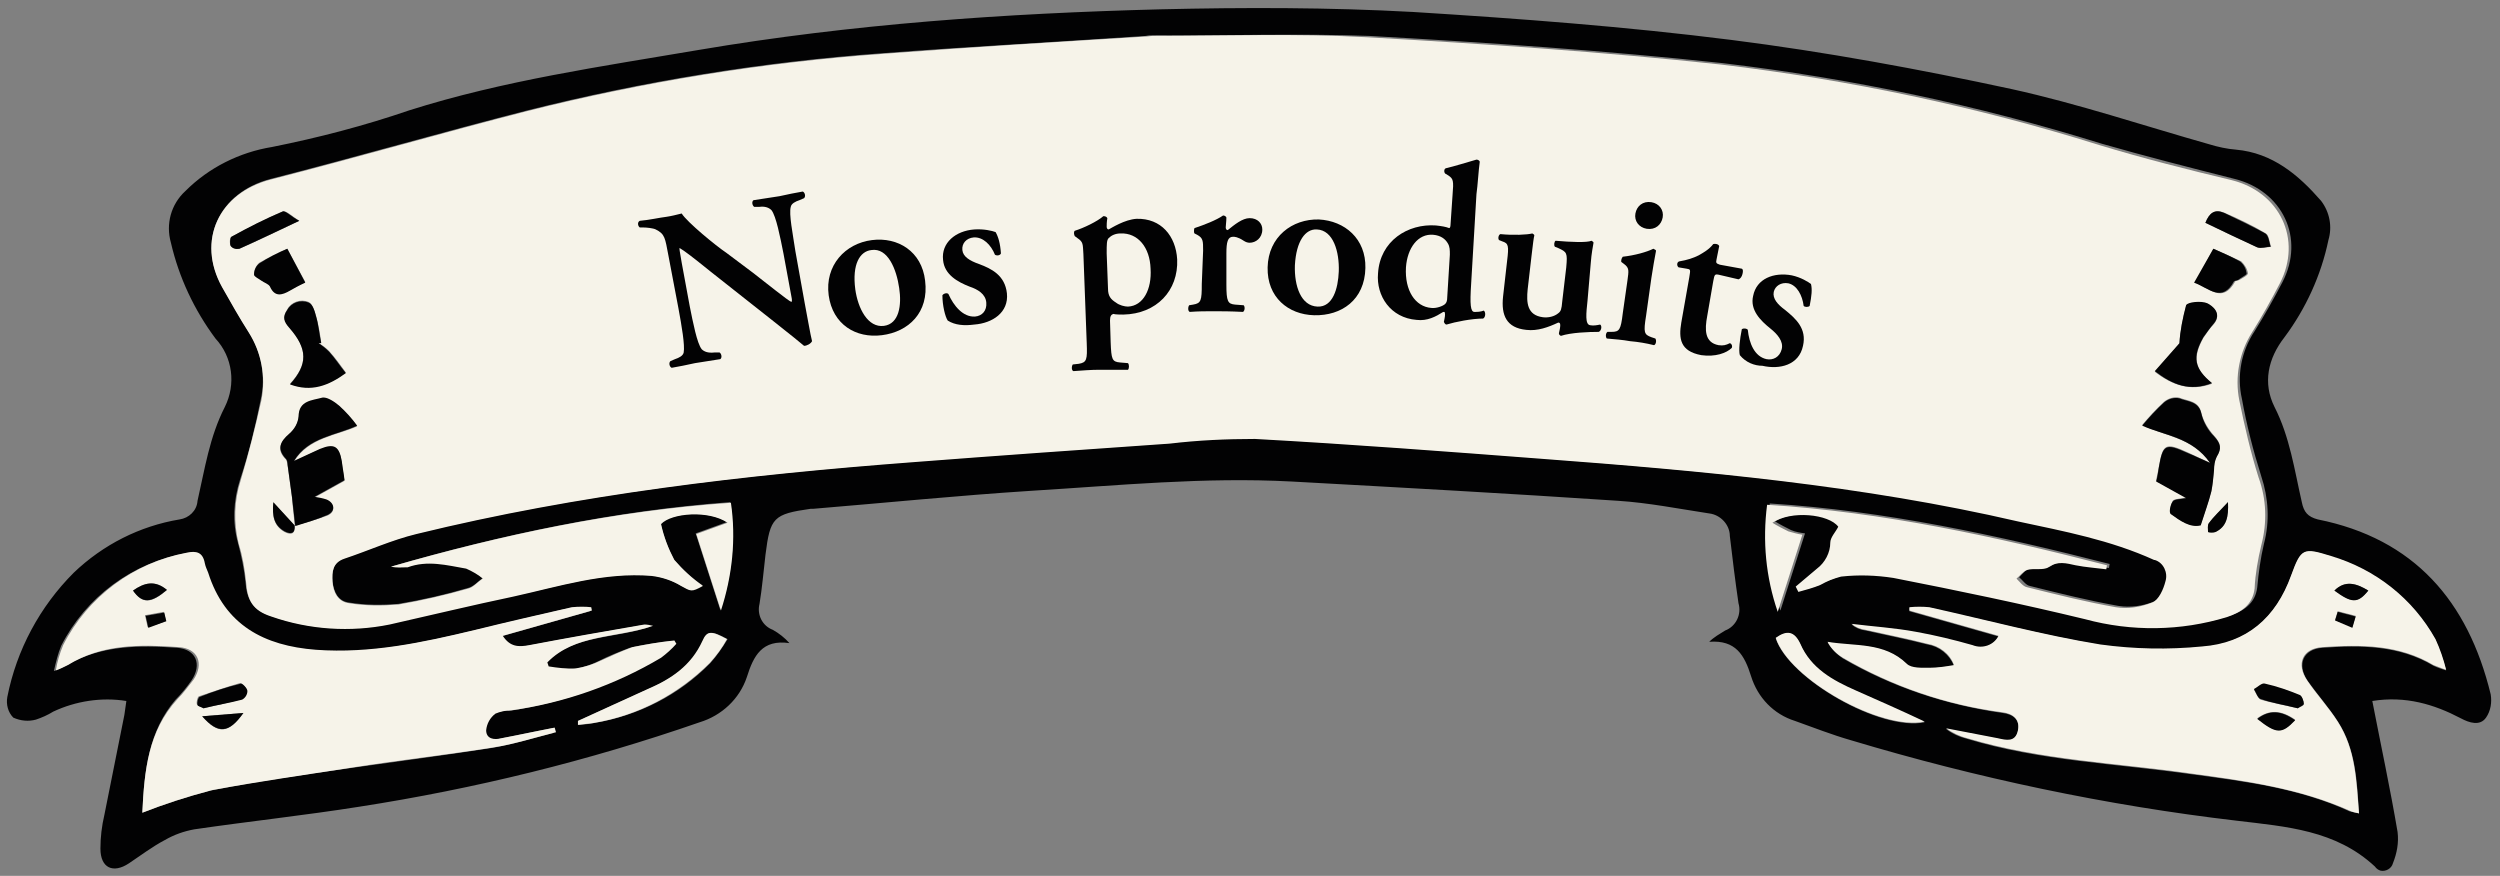 <?xml version="1.0" encoding="UTF-8"?>
<!-- Generator: Adobe Illustrator 27.6.1, SVG Export Plug-In . SVG Version: 6.00 Build 0)  -->
<svg xmlns="http://www.w3.org/2000/svg" xmlns:xlink="http://www.w3.org/1999/xlink" version="1.1" id="Calque_1" x="0px" y="0px" viewBox="0 0 375.9 131.7" style="enable-background:new 0 0 375.9 131.7;" xml:space="preserve">
<rect x="0" y="0" width="375.9" height="131.7" fill="#808080" stroke="none"/>
<style type="text/css">
	.st0{fill:#020203;}
	.st1{fill:#F6F3E9;}
	.st2{fill:none;}
</style>
<g>
	<path id="Tracé_2275_00000156558600695503625570000010507312104200979098_" class="st0" d="M356.7,105.4   c1.3,6.7,2.7,13.2,3.8,19.7c0.2,1.6-0.1,3.2-0.7,4.7c-0.2,0.8-1.1,1.3-1.9,1.1c-0.3-0.1-0.6-0.3-0.8-0.6c-5.9-5.5-13.3-6-20.8-6.9   c-19.6-2.3-39-6.4-58-12.1c-2.8-0.8-5.6-1.9-8.4-2.9c-3.2-1-5.6-3.5-6.6-6.7c-1-3.2-2.3-5.5-6.3-5.2c0.7-0.7,1.6-1.2,2.4-1.7   c1.6-0.6,2.5-2.4,2-4.1c-0.5-3.4-0.9-6.7-1.3-10.1c0-1.7-1.4-3.2-3.1-3.4c-4.6-0.7-9.1-1.6-13.7-1.9c-16.4-1.1-32.7-2-49.1-2.9   c-13.1-0.7-26.1,0.6-39.2,1.4c-10.9,0.7-21.8,1.8-32.7,2.7c-0.1,0-0.3,0-0.4,0c-5.6,0.8-6.1,1.3-6.8,6.9c-0.3,2.5-0.5,5-0.9,7.4   c-0.4,1.6,0.4,3.3,2,3.9c0.9,0.5,1.8,1.2,2.5,2c-4.1-0.6-5.4,1.9-6.4,5.1c-1.1,3.3-3.8,5.8-7.1,6.8c-16.7,5.8-33.8,10-51.2,12.7   c-8.2,1.3-16.6,2.2-24.8,3.4c-1.6,0.3-3,0.8-4.4,1.6c-1.9,1-3.6,2.3-5.4,3.5c-2.4,1.6-4.3,0.7-4.3-2.2c0-1.7,0.2-3.4,0.6-5.1   c1-5,2-10,3-15c0.1-0.7,0.2-1.3,0.3-2.1c-3.7-0.6-7.6,0-11,1.6c-0.8,0.5-1.7,0.9-2.6,1.2c-1.1,0.3-2.3,0.2-3.4-0.3   c-0.8-0.8-1.1-2-0.9-3.1c1.4-7.1,4.9-13.6,10-18.7c4.4-4.2,9.9-7,15.9-8c1.4-0.2,2.6-1.3,2.7-2.8c1.1-4.8,1.8-9.6,4.1-14.1   c1.7-3.4,1.2-7.5-1.4-10.3c-3.2-4.3-5.5-9.2-6.7-14.4c-0.8-2.8,0-5.8,2.2-7.8c3.5-3.5,8.1-5.8,13-6.6c7-1.4,13.9-3.2,20.6-5.5   c14.2-4.5,28.9-6.6,43.6-9.1c23-3.9,46.1-5.5,69.4-6.1c12.6-0.3,25.3-0.3,38,0.4C228.5,2.8,244.5,4,260.3,6   c14.2,1.8,28.3,4.4,42.2,7.4c10,2.2,19.8,5.5,29.7,8.3c1.3,0.4,2.7,0.7,4,0.8c5.5,0.5,9.4,3.8,12.8,7.7c1.3,1.7,1.7,3.9,1.1,5.9   c-1.1,5.3-3.4,10.3-6.6,14.6c-2.5,3.2-3.3,6.9-1.5,10.5c2.3,4.5,3,9.5,4.1,14.3c0.3,1.5,0.9,2.2,2.4,2.6   c14.5,2.9,22.6,12.3,26,26.3c0.2,1.2,0,2.5-0.7,3.5c-0.9,1.3-2.5,0.8-3.8,0.1C366,105.9,361.7,104.6,356.7,105.4 M58.8,85.2   c0.8,0.1,1.6,0.1,2.5,0c3-1.1,5.9-0.4,8.8,0.2c0.9,0.3,1.7,0.9,2.5,1.5c-0.7,0.5-1.4,1.3-2.2,1.5c-3.4,1-6.9,1.8-10.5,2.4   c-2.5,0.2-4.9,0.2-7.4-0.2c-1.7-0.2-2.3-1.6-2.5-3.2c-0.1-1.5,0-2.9,1.8-3.5c3.6-1.2,7.1-2.8,10.8-3.7c24.5-6,49.5-8.8,74.6-10.8   c12.9-1,25.8-1.9,38.7-2.8c4.3-0.5,8.5-0.8,12.8-0.7c14.4,0.8,28.8,1.9,43.3,3c24.1,1.9,48.1,4,71.8,9.2c7,1.5,13.9,2.8,20.5,5.8   c1.4,0.4,2.1,1.8,1.7,3.2c0,0,0,0,0,0.1c-0.3,1.2-1,2.8-2,3.2c-1.7,0.7-3.6,1-5.5,0.7c-4.5-0.8-8.9-1.9-13.3-3   c-0.6-0.1-1.1-0.9-1.6-1.3c0.5-0.5,1-1.2,1.6-1.3c1-0.3,2.4,0.1,3.2-0.4c1.4-1,2.7-0.6,4.1-0.3c1.5,0.3,3.1,0.4,4.6,0.6l0.1-0.6   c-16.8-4.3-33.7-8-51.1-9.1c-0.7,5.4-0.2,11,1.6,16.1l3.7-11.6c-0.7-0.1-1.4-0.2-2.1-0.5c-0.8-0.4-1.6-0.8-2.4-1.3   c2.8-1.8,8.5-1.3,9.9,0.6c-0.5,0.9-1.2,1.6-1.2,2.4c0,1.5-0.7,3-2,3.9c-1.1,0.9-2.2,1.8-3.2,2.7l0.4,0.8c1.1-0.3,2.1-0.6,3.2-1   c1-0.6,2.1-1,3.2-1.3c2.6-0.3,5.3-0.2,7.9,0.2c9.6,1.9,19.2,3.9,28.8,6.2c7,1.9,14.3,1.8,21.3-0.3c2.1-0.7,3.9-1.8,4.2-4.3   c0.2-2.2,0.5-4.4,1-6.5c0.9-3.4,0.7-6.9-0.4-10.2c-1.2-3.8-2.2-7.7-2.9-11.6c-0.8-3.5-0.1-7.2,1.9-10.2c1.5-2.4,2.9-4.9,4.2-7.4   c3.4-6.6,0-13.7-7.2-15.5c-6.7-1.7-13.4-3.4-20-5.3c-18.6-5.8-37.6-9.8-56.9-12.1c-17.7-1.9-35.4-3.1-53.2-4.1   C195,5,184.2,5.4,173.5,5.3c-0.4,0-0.8,0-1.2,0.1C159.1,6.3,145.9,7,132.7,8c-18,1.3-35.9,4.2-53.4,8.6c-12.9,3.3-25.7,7-38.6,10.3   c-7.7,2-11.2,9.2-7.3,16.2c1.3,2.3,2.6,4.6,4,6.8c1.9,3,2.6,6.7,1.8,10.2c-0.8,4-1.8,8.1-3.1,12c-1,3.1-1.2,6.4-0.3,9.6   c0.5,1.9,0.9,3.8,1.1,5.7c0.2,2.8,1.1,4.3,3.8,5.2c5.7,2,11.9,2.4,17.8,1.2c6.2-1.4,12.4-2.9,18.6-4.2c6.9-1.4,13.7-3.7,20.8-3.1   c1.5,0.2,3,0.7,4.4,1.5c1.5,0.8,1.5,1,3.3,0c-1.6-1.1-3-2.4-4.3-3.9c-0.9-1.7-1.5-3.5-2-5.4c1.6-1.6,7.2-2.1,10-0.2l-4.7,1.7   l3.7,11.5c1.8-5.2,2.3-10.7,1.5-16.2C92.3,76.8,75.4,80.4,58.8,85.2 M354.7,122.3c-0.3-4.9-0.5-9.6-3.1-13.7   c-1.4-2.2-3.1-4.1-4.6-6.2c-1.7-2.5-0.7-4.8,2.2-5c5.8-0.4,11.5-0.4,16.7,2.7c0.6,0.3,1.3,0.5,1.9,0.7c-0.4-1.6-1-3.1-1.6-4.6   c-3.4-6-9-10.5-15.7-12.5c-4.2-1.4-4.5-1.2-6,2.9c-2.3,6.4-6.8,10.2-13.4,10.7c-5.1,0.5-10.2,0.4-15.3-0.3   c-8.6-1.5-17.1-3.7-25.7-5.6c-1-0.1-2-0.1-3,0l0,0.5l13.4,3.8c-0.7,1.4-2.4,2-3.9,1.4c-2.8-0.7-5.6-1.5-8.5-2   c-3.2-0.5-6.5-0.8-9.7-1.2c0.6,0.5,1.3,0.8,2.1,0.9c3.1,0.7,6.2,1.3,9.3,2.1c1.8,0.3,3.3,1.5,4,3.2c-1.2,0.2-2.4,0.3-3.6,0.4   c-1.2,0-2.8,0.1-3.5-0.6c-3.4-3.3-7.8-2.6-11.9-3.3c0.6,1,1.4,1.8,2.3,2.4c7.4,4.3,15.5,7,24,8.2c1.6,0.2,2.7,1,2.3,2.8   c-0.4,1.7-1.8,1.4-3,1.1c-2.6-0.5-5.2-1-7.8-1.5c0.9,0.7,2,1.2,3.2,1.5c10.9,3.3,22.3,3.7,33.6,5.3c8.2,1.1,16.3,2.1,23.9,5.6   C353.7,122.1,354.2,122.2,354.7,122.3 M21.4,122.2c3.3-1.3,6.7-2.4,10.1-3.3c7-1.4,14-2.4,21.1-3.4c7-1,14.1-1.9,21.1-3   c3.2-0.5,6.4-1.5,9.5-2.3l-0.2-0.7c-2.7,0.5-5.4,1.1-8,1.6c-1.1,0.2-2.3,0.1-2.3-1.2c0.1-1,0.6-1.9,1.4-2.5   c0.7-0.4,1.6-0.6,2.4-0.5c8-1.2,15.6-3.9,22.5-7.9c0.8-0.6,1.6-1.3,2.3-2.1l-0.3-0.5c-2.1,0.2-4.2,0.5-6.3,1   c-1.6,0.6-3.1,1.2-4.7,2c-1.2,0.6-2.5,1-3.7,1.2c-1.4,0-2.7-0.1-4.1-0.3l-0.2-0.6c4.2-4.3,10.3-3.6,15.9-5.5   c-0.4-0.1-0.9-0.1-1.3-0.2c-5.8,1-11.6,2-17.3,3.1c-1.6,0.3-2.9,0.3-4-1.4l13.4-3.8l-0.1-0.5c-1-0.1-2-0.1-2.9,0   c-4.9,1.1-9.7,2.3-14.5,3.4c-7.9,1.9-15.8,3.6-24,3c-7.8-0.6-13.6-3.7-16.2-11.6c-0.2-0.4-0.4-0.9-0.5-1.4   c-0.3-1.6-1.3-1.9-2.7-1.6c-8,1.5-14.9,6.6-18.6,13.9c-0.5,1.2-0.8,2.5-1.1,3.8c0.6-0.2,1.2-0.5,1.8-0.8c5.2-3.1,11-3.1,16.7-2.7   c2.9,0.2,3.8,2.5,2.2,4.9c-0.7,1-1.5,2-2.4,2.9C22.3,110,21.7,115.9,21.4,122.2 M86.9,108.4c0,0.2,0.1,0.4,0.1,0.6   c0.8-0.1,1.6-0.1,2.4-0.3c6.6-1.1,12.7-4.2,17.4-9c1-1.1,1.8-2.3,2.6-3.6c-2.4-1.3-3-1.3-3.7,0.3c-1.6,3.7-4.7,5.7-8.2,7.2   C93.9,105.2,90.4,106.8,86.9,108.4 M267,96c2,6.1,15.8,14,22.4,12.6c-3.7-1.7-7-3.2-10.4-4.7c-3.5-1.5-6.7-3.3-8.3-7   C269.8,94.9,268.6,94.8,267,96"></path>
	<path id="Tracé_2276_00000150075335256056725510000012214047326132745377_" class="st1" d="M58.8,85.2c16.7-4.8,33.6-8.4,51.1-9.6   c0.8,5.4,0.2,11-1.5,16.2l-3.7-11.5l4.7-1.7c-2.8-1.9-8.4-1.5-10,0.2c0.4,1.9,1.1,3.7,2,5.4c1.3,1.5,2.7,2.8,4.3,3.9   c-1.8,1-1.8,0.8-3.3,0c-1.3-0.8-2.8-1.3-4.4-1.5c-7.2-0.6-14,1.6-20.8,3.1c-6.2,1.3-12.4,2.8-18.6,4.2c-5.9,1.2-12.1,0.8-17.8-1.2   c-2.8-0.9-3.6-2.4-3.8-5.2c-0.2-1.9-0.5-3.8-1.1-5.7c-0.8-3.2-0.7-6.5,0.3-9.6c1.2-4,2.2-8,3.1-12C40,56.6,39.3,53,37.4,50   c-1.4-2.2-2.7-4.5-4-6.8c-3.9-7-0.5-14.2,7.3-16.2c12.9-3.3,25.7-7,38.6-10.3c17.5-4.4,35.4-7.3,53.4-8.6c13.2-1,26.4-1.8,39.5-2.6   c0.4,0,0.8-0.1,1.2-0.1c10.7,0,21.5-0.4,32.1,0.2c17.7,1,35.5,2.2,53.2,4.1c19.3,2.3,38.4,6.3,56.9,12.1c6.6,2,13.3,3.7,20,5.3   c7.2,1.8,10.6,8.9,7.2,15.5c-1.3,2.5-2.7,5-4.2,7.4c-1.9,3-2.6,6.7-1.9,10.2c0.8,3.9,1.7,7.8,2.9,11.6c1.2,3.3,1.3,6.8,0.4,10.2   c-0.5,2.1-0.9,4.3-1,6.5c-0.3,2.5-2.1,3.6-4.2,4.3c-6.9,2.1-14.3,2.2-21.3,0.3c-9.5-2.3-19.1-4.3-28.8-6.2   c-2.6-0.4-5.2-0.5-7.9-0.2c-1.1,0.3-2.2,0.7-3.2,1.3c-1,0.4-2.1,0.7-3.2,1l-0.4-0.8c1.1-0.9,2.1-1.8,3.2-2.7c1.2-0.9,2-2.4,2-3.9   c0-0.8,0.8-1.6,1.2-2.4c-1.4-1.9-7.1-2.5-9.9-0.6c0.8,0.5,1.6,0.9,2.4,1.3c0.7,0.2,1.4,0.4,2.1,0.5l-3.7,11.6   c-1.8-5.2-2.3-10.7-1.6-16.1c17.5,1.1,34.4,4.8,51.1,9.1l-0.1,0.6c-1.5-0.2-3.1-0.3-4.6-0.6c-1.4-0.3-2.7-0.7-4.1,0.3   c-0.8,0.5-2.2,0.1-3.2,0.4c-0.6,0.2-1.1,0.9-1.6,1.3c0.5,0.5,1,1.2,1.6,1.3c4.4,1.1,8.8,2.2,13.3,3c1.9,0.3,3.7,0,5.5-0.7   c1-0.4,1.7-2,2-3.2c0.4-1.3-0.3-2.8-1.6-3.2c0,0,0,0-0.1,0c-6.6-3-13.5-4.3-20.5-5.8C280.1,73,256.1,70.8,232,69   c-14.4-1.1-28.8-2.2-43.3-3c-4.3,0-8.6,0.2-12.8,0.7c-12.9,0.9-25.8,1.8-38.7,2.8c-25.1,1.9-50.1,4.8-74.6,10.8   c-3.7,0.9-7.2,2.5-10.8,3.7c-1.8,0.6-1.9,2-1.8,3.5c0.1,1.5,0.8,3,2.5,3.2c2.4,0.4,4.9,0.4,7.4,0.2c3.5-0.6,7-1.4,10.5-2.4   c0.8-0.2,1.4-1,2.2-1.5c-0.7-0.6-1.6-1.1-2.5-1.5c-2.9-0.5-5.8-1.3-8.8-0.2C60.4,85.3,59.6,85.4,58.8,85.2 M44.3,79   c1.7-0.4,3.4-0.9,5-1.5c1.2-0.6,1-1.7-0.2-2.3c-0.6-0.2-1.2-0.3-1.8-0.4l4.5-2.5c-0.2-1.1-0.3-2-0.4-2.8c-0.3-2.2-1.1-2.7-3.3-1.9   c-1.3,0.5-2.6,1.2-3.9,1.8c2.2-3.6,6.4-3.9,9.5-5.3c-0.8-1.1-1.7-2-2.7-3c-0.7-0.6-2-1.5-2.6-1.2c-1.4,0.5-3.4,0.4-3.5,2.8   c-0.1,1-0.6,1.9-1.4,2.6c-1.4,1.2-2,2.3-0.5,3.8c0.2,0.3,0.2,0.8,0.3,1.3c0.2,1.5,0.4,2.9,0.6,4.4C44,76.2,44.2,77.6,44.3,79   l-3.2-3.4c-0.2,2.1,0.1,3.5,1.7,4.4C43.8,80.5,44.4,80.3,44.3,79 M332.3,69.6c-1.4-0.7-2.4-1.1-3.4-1.6c-3.3-1.5-3.7-1.3-4.3,2.2   c-0.1,0.7-0.3,1.3-0.4,2.1l4.5,2.5c-0.9,0.2-1.8,0.2-2,0.5c-0.3,0.5-0.5,1.7-0.3,1.9c1.4,1.1,2.9,2.1,4.5,1.7   c0.6-1.9,1.2-3.5,1.6-5.1c0.2-1.1,0.3-2.1,0.4-3.2c0-0.7,0.1-1.3,0.4-2c0.8-1.2,0.6-2-0.4-3.1c-0.9-1-1.6-2.2-1.9-3.4   c-0.4-1.9-2.1-1.8-3.3-2.3c-0.8-0.2-1.7,0.1-2.3,0.6c-1.2,1.1-2.3,2.3-3.3,3.5C325.4,65.6,329.6,65.7,332.3,69.6 M47.9,51.6   l0.4-0.1c-0.2-1.4-0.4-2.7-0.8-4.1c-0.2-0.7-0.6-1.8-1.1-2c-1.2-0.5-2.6,0-3.2,1.1c-0.7,1.1-0.5,1.7,0.3,2.7   c2.8,3.2,2.8,5.6,0.1,8.5c3.2,1.2,5.8,0.2,8.4-1.7c-0.8-1.1-1.6-2.2-2.5-3.2C49,52.3,48.5,51.9,47.9,51.6 M332.6,57.7   c-2.7-2.3-2.9-4-1.3-6.9c0.5-0.7,1-1.5,1.6-2.1c1.2-1.5-0.2-2.6-1-3c-0.9-0.4-3-0.2-3.2,0.3c-0.5,1.9-0.9,3.8-1,5.7l-3.7,4.2   C326.6,57.9,329.3,58.9,332.6,57.7 M332.8,37.4l-2.7,5.1c2.2,0.9,4.1,3.2,6-0.2c0.1-0.1,0.4-0.1,0.6-0.2c0.5-0.3,1.3-0.7,1.3-1   c-0.1-0.7-0.5-1.3-1-1.8C335.5,38.6,334.2,38,332.8,37.4 M43.2,37.4c-1.4,0.6-2.8,1.3-4.2,2.1c-0.5,0.4-0.8,1.1-0.8,1.7   c0,0.3,0.7,0.6,1.1,0.9c0.4,0.3,1.1,0.5,1.3,0.9c0.8,1.6,1.8,1.3,3,0.6c0.7-0.4,1.5-0.7,2.3-1.2L43.2,37.4 M45,33.2   c-1.1-0.7-2-1.6-2.5-1.4c-2.6,1.1-5.2,2.5-7.7,3.8c-0.3,0.1-0.3,1.1-0.1,1.4c0.4,0.3,0.9,0.5,1.3,0.4C38.8,36.2,41.6,34.8,45,33.2    M331.6,33.5c2.7,1.3,5.2,2.5,7.9,3.7c0.5,0.2,1.3,0,2-0.1c-0.3-0.7-0.3-1.7-0.8-2c-2-1.2-4.1-2.2-6.2-3.1   C333,31.4,332.2,32,331.6,33.5 M335,75.5c-1.2,1.3-2.1,2.2-2.9,3.2c-0.2,0.3-0.1,0.8-0.1,1.3c0.4,0.1,0.8,0.1,1.1,0   C334.8,79.2,335.1,77.7,335,75.5"></path>
	<path id="Tracé_2277_00000049212777121957621290000012287752939666274455_" class="st1" d="M354.7,122.3c-0.5-0.1-1-0.2-1.4-0.4   c-7.6-3.4-15.8-4.5-23.9-5.6c-11.2-1.6-22.6-2-33.6-5.3c-1.2-0.3-2.2-0.8-3.2-1.5c2.6,0.5,5.2,1,7.8,1.5c1.3,0.3,2.6,0.6,3-1.1   c0.4-1.7-0.7-2.6-2.3-2.8c-8.5-1.1-16.6-3.9-24-8.2c-1-0.6-1.8-1.4-2.3-2.4c4.1,0.7,8.5,0,11.9,3.3c0.7,0.7,2.3,0.6,3.5,0.6   c1.2,0,2.4-0.2,3.6-0.4c-0.6-1.7-2.2-2.9-4-3.2c-3.1-0.8-6.2-1.4-9.3-2.1c-0.8-0.1-1.5-0.4-2.1-0.9c3.2,0.4,6.5,0.6,9.7,1.2   c2.8,0.5,5.7,1.2,8.5,2c1.5,0.6,3.2,0,3.9-1.4l-13.4-3.8c0-0.2,0-0.4,0-0.5c1-0.1,2-0.1,3,0c8.6,1.9,17.1,4.2,25.7,5.6   c5.1,0.7,10.2,0.8,15.3,0.3c6.7-0.5,11.1-4.3,13.4-10.7c1.5-4.1,1.8-4.2,6-2.9c6.7,2,12.3,6.4,15.7,12.5c0.7,1.5,1.2,3,1.6,4.6   c-0.7-0.2-1.3-0.5-1.9-0.7c-5.2-3.1-10.9-3.1-16.7-2.7c-3,0.2-4,2.5-2.3,5c1.4,2.1,3.2,4,4.6,6.2   C354.2,112.7,354.3,117.4,354.7,122.3 M345.5,106.5c0.3-0.2,0.9-0.4,0.9-0.6c0-0.5-0.3-1.2-0.6-1.3c-1.7-0.7-3.5-1.3-5.2-1.7   c-0.5-0.1-1.1,0.5-1.7,0.8c0.3,0.5,0.6,1.3,1,1.5C341.6,105.7,343.4,106,345.5,106.5 M345.1,108.2c-2.2-1.5-3.9-1.5-5.7-0.2   C342.3,110.3,343.1,110.4,345.1,108.2 M356.1,88.8c-1.8-1.1-3.5-1.6-5.1,0C353.6,90.7,354.5,90.7,356.1,88.8 M351.5,91.9l-0.4,1.3   l2.6,1.1l0.5-1.7L351.5,91.9z"></path>
	<path id="Tracé_2278" class="st1" d="M21.4,122.2c0.3-6.4,0.9-12.3,5.3-17.1c0.9-0.9,1.6-1.9,2.4-2.9c1.6-2.4,0.7-4.7-2.2-4.9   c-5.8-0.4-11.5-0.5-16.7,2.7c-0.6,0.3-1.2,0.6-1.8,0.8c0.2-1.3,0.6-2.6,1.1-3.8c3.7-7.3,10.6-12.4,18.6-13.9   c1.4-0.3,2.4-0.1,2.7,1.6c0.1,0.5,0.3,0.9,0.5,1.4c2.5,7.9,8.4,11,16.2,11.6c8.2,0.6,16.1-1.1,24-3c4.8-1.2,9.7-2.3,14.5-3.4   c1-0.1,2-0.1,2.9,0l0.1,0.5l-13.4,3.8c1.1,1.7,2.4,1.7,4,1.4c5.8-1.1,11.5-2.1,17.3-3.1c0.4,0,0.9,0.1,1.3,0.2   c-5.6,1.9-11.7,1.2-15.9,5.5l0.2,0.6c1.3,0.2,2.7,0.4,4.1,0.3c1.3-0.2,2.6-0.6,3.8-1.2c1.5-0.7,3.1-1.4,4.7-2   c2.1-0.4,4.2-0.8,6.3-1l0.3,0.5c-0.7,0.8-1.5,1.5-2.3,2.1c-6.9,4.1-14.6,6.8-22.5,7.9c-0.8,0-1.7,0.2-2.4,0.5   c-0.8,0.6-1.3,1.5-1.4,2.5c0,1.3,1.2,1.5,2.3,1.2c2.7-0.5,5.4-1.1,8-1.6l0.2,0.7c-3.2,0.8-6.3,1.8-9.5,2.3c-7,1.1-14.1,1.9-21.1,3   s-14.1,2.1-21.1,3.4C28.1,119.8,24.7,120.9,21.4,122.2 M30.6,106.5c2-0.5,3.9-0.8,5.7-1.4c0.5-0.3,0.8-0.8,0.8-1.3   c0-0.4-0.7-1.1-1-1.1c-2.1,0.6-4.1,1.3-6.2,2c-0.2,0.1-0.4,0.8-0.3,1.2C29.8,106.2,30.3,106.3,30.6,106.5 M30.4,107.7   c2.4,2.8,4,2.6,6.2-0.5L30.4,107.7 M20,88.8c1.4,2,2.7,2,5.1-0.1C23.3,87.2,21.7,87.6,20,88.8 M25,93.4L24.6,92l-2.8,0.5l0.4,1.8   L25,93.4"></path>
	<path id="Tracé_2279" class="st1" d="M86.9,108.4c3.5-1.6,7-3.2,10.5-4.8c3.5-1.5,6.5-3.5,8.2-7.2c0.7-1.6,1.3-1.6,3.7-0.3   c-0.7,1.3-1.6,2.5-2.6,3.6c-4.7,4.7-10.8,7.9-17.4,9c-0.8,0.1-1.6,0.2-2.4,0.3L86.9,108.4"></path>
	<path id="Tracé_2280_00000063603642191498166060000013237882248963616166_" class="st1" d="M267,95.9c1.7-1.2,2.8-1,3.7,0.9   c1.6,3.7,4.9,5.5,8.3,7c3.4,1.5,6.8,3,10.4,4.7C282.8,109.9,269,102.1,267,95.9"></path>
	<path id="Tracé_2281_00000087412018260794352370000016648865981536693145_" class="st0" d="M332.3,69.6c-2.7-3.9-6.9-4.1-10.2-5.6   c1-1.2,2.1-2.4,3.3-3.5c0.6-0.5,1.5-0.8,2.3-0.6c1.2,0.5,2.9,0.4,3.3,2.3c0.3,1.3,1,2.5,1.9,3.4c1,1.1,1.2,1.8,0.4,3.1   c-0.3,0.6-0.4,1.3-0.4,2c-0.1,1.1-0.2,2.2-0.4,3.2c-0.4,1.6-1,3.2-1.6,5.1c-1.6,0.4-3.1-0.7-4.5-1.7c-0.3-0.2-0.1-1.4,0.3-1.9   c0.3-0.4,1.1-0.3,2-0.5l-4.5-2.5c0.2-0.7,0.3-1.4,0.4-2.1c0.6-3.5,1-3.7,4.3-2.2C329.9,68.5,330.9,69,332.3,69.6"></path>
	<path id="Tracé_2282" class="st0" d="M44.4,79.1c-0.2-1.5-0.3-2.9-0.5-4.4c-0.2-1.5-0.4-2.9-0.6-4.4c-0.1-0.4,0-1-0.3-1.3   c-1.4-1.5-0.9-2.6,0.5-3.8c0.8-0.7,1.3-1.6,1.4-2.6c0-2.4,2.1-2.4,3.5-2.8c0.7-0.2,1.9,0.6,2.6,1.2c1,0.9,1.9,1.9,2.7,3   c-3.2,1.5-7.3,1.7-9.5,5.3c1.3-0.6,2.6-1.2,3.9-1.8c2.2-0.9,2.9-0.4,3.3,1.9c0.1,0.9,0.3,1.8,0.4,2.8l-4.5,2.5   c0.6,0.1,1.2,0.2,1.8,0.4c1.2,0.5,1.4,1.7,0.2,2.3C47.7,78.1,46,78.6,44.4,79.1L44.4,79.1z"></path>
	<path id="Tracé_2283" class="st0" d="M47.9,51.6c0.6,0.4,1.1,0.8,1.6,1.3c0.9,1,1.6,2.1,2.5,3.2c-2.6,1.9-5.2,2.9-8.4,1.7   c2.7-3,2.7-5.3-0.1-8.5c-0.8-0.9-1.1-1.6-0.3-2.7c0.6-1.1,2-1.6,3.2-1.1c0.6,0.2,0.9,1.2,1.1,2c0.4,1.3,0.5,2.7,0.8,4.1L47.9,51.6z   "></path>
	<path id="Tracé_2284" class="st0" d="M332.6,57.6c-3.3,1.3-5.9,0.3-8.6-1.8l3.7-4.2c0.1-1.9,0.5-3.8,1-5.7   c0.2-0.5,2.3-0.7,3.2-0.3c0.8,0.4,2.2,1.5,1,3c-0.6,0.7-1.1,1.4-1.6,2.1C329.6,53.7,329.9,55.4,332.6,57.6"></path>
	<path id="Tracé_2285" class="st0" d="M332.8,37.4c1.4,0.6,2.7,1.2,4,1.9c0.6,0.5,0.9,1.1,1,1.8c0.1,0.2-0.8,0.6-1.3,1   c-0.2,0.1-0.5,0.1-0.6,0.2c-1.8,3.3-3.8,1-6,0.2L332.8,37.4"></path>
	<path id="Tracé_2286" class="st0" d="M43.2,37.4l2.7,5.1c-0.9,0.4-1.6,0.8-2.3,1.2c-1.2,0.7-2.3,1-3-0.6c-0.2-0.4-0.9-0.6-1.3-0.9   c-0.4-0.3-1.1-0.6-1.1-0.9c0-0.7,0.3-1.3,0.8-1.7C40.4,38.7,41.8,38,43.2,37.4"></path>
	<path id="Tracé_2287" class="st0" d="M45,33.2c-3.4,1.6-6.1,2.9-9,4.2c-0.5,0.1-1,0-1.3-0.4c-0.2-0.3-0.1-1.3,0.1-1.4   c2.5-1.4,5.1-2.7,7.7-3.8C42.9,31.6,43.8,32.6,45,33.2"></path>
	<path id="Tracé_2288" class="st0" d="M331.6,33.5c0.6-1.5,1.4-2.1,2.8-1.5c2.1,1,4.2,2,6.2,3.1c0.5,0.3,0.6,1.3,0.8,2   c-0.7,0-1.4,0.3-2,0.1C336.8,36,334.3,34.8,331.6,33.5"></path>
	<path id="Tracé_2289_00000125586067115475544770000002452035134515601544_" class="st0" d="M335,75.5c0.1,2.2-0.2,3.7-1.9,4.5   c-0.4,0.1-0.8,0.1-1.1,0c0-0.4-0.1-1,0.1-1.3C332.8,77.7,333.8,76.8,335,75.5"></path>
	<path id="Tracé_2290" class="st0" d="M44.3,79c0.1,1.2-0.5,1.4-1.5,0.9c-1.6-0.9-1.9-2.3-1.7-4.4L44.3,79L44.3,79"></path>
	<path id="Tracé_2291_00000022532674000204820910000017802325448264073656_" class="st0" d="M345.5,106.5c-2-0.5-3.9-0.8-5.6-1.4   c-0.4-0.1-0.7-1-1-1.5c0.6-0.3,1.2-1,1.7-0.8c1.8,0.4,3.5,1,5.2,1.7c0.3,0.1,0.6,0.9,0.6,1.3C346.4,106.1,345.7,106.3,345.5,106.5"></path>
	<path id="Tracé_2292_00000149379824242184351230000018300831565021728917_" class="st0" d="M345.1,108.3c-2,2.1-2.8,2.1-5.7-0.2   C341.2,106.7,343,106.8,345.1,108.3"></path>
	<path id="Tracé_2293_00000015339890479196499270000016958916687721243294_" class="st0" d="M356.1,88.8c-1.6,2-2.5,1.9-5.1,0   C352.6,87.2,354.3,87.7,356.1,88.8"></path>
	<path id="Tracé_2294_00000033338955868949358330000016415232208627578036_" class="st0" d="M351.5,92l2.7,0.7l-0.5,1.7l-2.6-1.1   L351.5,92"></path>
	<path id="Tracé_2295" class="st0" d="M30.6,106.5c-0.3-0.2-0.9-0.3-0.9-0.5c-0.1-0.4,0.1-1.1,0.3-1.2c2-0.8,4.1-1.5,6.2-2   c0.2-0.1,1,0.7,1,1.1c0,0.6-0.4,1.1-0.8,1.3C34.5,105.7,32.6,106,30.6,106.5"></path>
	<path id="Tracé_2296" class="st0" d="M30.4,107.7l6.2-0.5C34.4,110.3,32.8,110.4,30.4,107.7"></path>
	<path id="Tracé_2297" class="st0" d="M20,88.8c1.7-1.2,3.3-1.6,5.1-0.1C22.7,90.7,21.4,90.8,20,88.8"></path>
	<path id="Tracé_2298" class="st0" d="M25,93.4l-2.7,1l-0.4-1.8l2.8-0.5L25,93.4"></path>
	
		<rect id="Rectangle_73_00000091700143510862741040000017435098020402464929_" x="1.3" y="1.3" class="st2" width="373.4" height="129.6"></rect>
</g>
<g>
	<path class="st0" d="M121,45.6c0.2,1,0.9,5,1.1,5.7c-0.2,0.4-0.8,0.7-1.2,0.7c-0.7-0.6-1.7-1.4-4.6-3.7l-9.5-7.5   c-2.6-2.1-3.9-3.1-4.6-3.5c-0.1,0,0,0.4,0.3,2.2l1.2,6.5c0.5,2.5,1.1,5.6,1.8,6.5c0.4,0.4,1,0.6,1.9,0.5l0.8,0   c0.3,0.2,0.4,0.8,0.1,1c-1.2,0.2-2.6,0.4-3.8,0.6c-1.4,0.3-2.3,0.5-3.5,0.7c-0.3-0.1-0.5-0.7-0.2-1l0.7-0.3c0.6-0.2,1.2-0.5,1.3-1   c0.2-1.1-0.3-4-0.8-6.7l-1.5-7.9c-0.5-2.6-0.5-3.2-1.9-3.9c-0.4-0.2-1.4-0.3-1.9-0.3l-0.5,0c-0.3-0.2-0.4-0.8,0-1   c1.3-0.1,3.1-0.5,4-0.6c0.7-0.1,1.5-0.3,2.3-0.5c0.8,1.3,5.2,4.9,6.7,5.9l4,3c1.7,1.3,5.4,4.3,5.8,4.4c0.1-0.1,0.1-0.3,0-0.8   l-1.2-6.5c-0.5-2.5-1.1-5.6-1.8-6.5c-0.4-0.4-1-0.6-1.8-0.5l-0.8,0c-0.3-0.2-0.4-0.8-0.1-1c1.3-0.2,2.6-0.4,3.9-0.6   c1.4-0.3,2.3-0.5,3.5-0.7c0.3,0.1,0.5,0.7,0.2,1l-0.7,0.3c-0.6,0.2-1.2,0.5-1.3,1c-0.3,1.1,0.3,4,0.7,6.7L121,45.6z"></path>
	<path class="st0" d="M139.1,42.2c0.6,4.8-2.5,7.7-6.5,8.2c-3.9,0.5-7.4-1.6-8-6c-0.6-4.5,2.5-7.8,6.5-8.3   C135,35.6,138.6,37.8,139.1,42.2z M132.9,49c2.3-0.3,2.7-3.1,2.3-5.7c-0.4-2.8-1.7-6.1-4.2-5.7c-1.7,0.2-2.9,2.1-2.4,5.9   C129,46.4,130.5,49.3,132.9,49z"></path>
	<path class="st0" d="M142.5,48.2c-0.4-0.6-0.8-2.3-0.8-3.8c0.2-0.3,0.7-0.4,0.9-0.2c0.8,1.8,2.2,3.5,4,3.4c1.1-0.1,1.8-0.9,1.7-2.1   c-0.1-1.3-1.3-2-2.5-2.4c-1.8-0.7-3.8-1.8-4-4c-0.3-2.6,1.9-4.4,4.7-4.6c1.4-0.1,2.7,0.2,3.2,0.4c0.4,0.7,0.7,1.7,0.8,3.2   c-0.1,0.3-0.6,0.4-0.9,0.2c-0.6-1.5-1.8-2.7-3.2-2.6c-1.1,0.1-1.8,0.9-1.7,1.9c0.1,1,1.1,1.6,2.5,2.1c1.9,0.7,3.9,1.7,4.2,4.4   c0.3,2.9-2.2,4.5-4.9,4.7C145,49,143.6,48.9,142.5,48.2z"></path>
	<path class="st0" d="M162.9,38.2c-0.1-1.5,0-1.8-0.9-2.4l-0.4-0.3c-0.1-0.2-0.2-0.6,0-0.8c1.3-0.4,3.4-1.4,4.3-2.2   c0.3,0,0.5,0.1,0.6,0.3c-0.1,0.6-0.1,1-0.1,1.3c0,0.2,0.1,0.4,0.3,0.4c0.4-0.2,2.4-1.5,4.2-1.6c3.7-0.1,5.9,2.6,6.1,6.1   c0.2,4.7-3.1,8.2-8.1,8.3c-0.4,0-1.2,0-1.5-0.1c-0.3,0.1-0.5,0.3-0.5,1l0.1,3.3c0.1,2.5,0.2,2.9,1.4,3l1.2,0.1c0.2,0.2,0.2,0.8,0,1   c-1.8,0-3.1,0-4.4,0c-1.1,0-2.4,0.1-3.8,0.2c-0.3-0.1-0.3-0.7-0.1-1l0.9-0.1c1.2-0.2,1.3-0.6,1.2-3.1L162.9,38.2z M166.6,43.4   c0,1.1,0.4,1.6,1.2,2.1c0.5,0.4,1.3,0.6,1.8,0.6c2.3-0.1,3.6-2.6,3.4-5.7c-0.1-3.2-1.9-5.4-4.5-5.3c-0.8,0-1.4,0.3-1.8,0.7   c-0.3,0.3-0.3,0.9-0.3,2.3L166.6,43.4z"></path>
	<path class="st0" d="M180.9,37.7c0-1.5,0-1.9-0.9-2.4l-0.4-0.2c-0.1-0.1-0.1-0.6,0-0.8c1.5-0.5,3.3-1.2,4.3-1.9   c0.2,0,0.4,0.1,0.5,0.3c0,0.6-0.1,1.2-0.1,1.5c0,0.2,0.1,0.4,0.3,0.4c1-0.8,2.2-1.8,3.3-1.8c1.2,0,1.9,0.8,1.9,1.7c0,1.3-1,2-1.9,2   c-0.3,0-0.6-0.1-0.9-0.3c-0.9-0.6-1.4-0.6-1.6-0.6c-0.8,0-1,0.8-1,2.5l0,4.7c0,2.5,0.2,2.9,1.3,3l1.3,0.1c0.2,0.2,0.2,0.8-0.1,1   c-2-0.1-3.2-0.1-4.5-0.1c-1.1,0-2.2,0-3.5,0.1c-0.3-0.1-0.3-0.7-0.1-1l0.6-0.1c1.2-0.2,1.3-0.6,1.3-3.1L180.9,37.7z"></path>
	<path class="st0" d="M205.3,40.3c-0.1,4.8-3.6,7.2-7.7,7.1c-3.9-0.1-7.1-2.7-7-7.2c0.1-4.6,3.7-7.3,7.7-7.2   C202.2,33.2,205.4,35.9,205.3,40.3z M198.1,46.1c2.3,0.1,3.1-2.7,3.2-5.3c0.1-2.9-0.8-6.2-3.3-6.3c-1.7-0.1-3.1,1.7-3.3,5.4   C194.6,43,195.6,46,198.1,46.1z"></path>
	<path class="st0" d="M221.2,42.7c-0.2,3.1-0.1,4.2,0.5,4.2c0.4,0,0.9,0,1.4-0.2c0.3,0.2,0.3,1-0.1,1.2c-1.7,0-4.2,0.5-5.5,0.9   c-0.2,0-0.3-0.2-0.4-0.4l0.1-0.5c0.1-0.5,0.1-0.8,0-1l-0.2,0c-1.1,0.7-2.4,1.4-4,1.2c-3.9-0.3-6.1-3.6-5.8-7   c0.3-4.9,4.5-7.5,8.7-7.2c0.9,0.1,1.5,0.2,2,0.4c0.1,0,0.2-0.2,0.2-0.5l0.3-4.4c0.2-2.3,0.1-2.5-0.6-3l-0.5-0.3   c-0.2-0.2-0.2-0.7,0.1-0.8c1.3-0.3,3.2-0.9,4.6-1.3c0.2,0,0.4,0.1,0.5,0.3c-0.2,1.4-0.3,3.5-0.5,4.9L221.2,42.7z M218,38.3   c0-0.7,0-1.2-0.3-1.7c-0.4-0.7-1.1-1.2-2.2-1.3c-2.3-0.2-3.9,2-4.1,4.9c-0.2,3.5,1.4,5.9,3.8,6.1c0.8,0.1,1.8-0.3,2.1-0.6   c0.2-0.2,0.3-0.5,0.3-0.9L218,38.3z"></path>
	<path class="st0" d="M238.7,45.2c-0.2,1.9-0.4,3.6,0.4,3.7c0.5,0.1,1,0,1.5-0.1c0.3,0.2,0.2,0.9-0.2,1.1c-1.5,0-4.2,0.1-5.7,0.6   c-0.2-0.1-0.3-0.2-0.3-0.4c0.1-0.4,0.2-0.9,0.2-1.2c0-0.3-0.1-0.4-0.3-0.4c-1.5,0.7-3.1,1.3-4.8,1.1c-3-0.3-3.8-2.2-3.5-5l0.6-5.3   c0.3-2.4,0.2-2.7-0.7-3l-0.5-0.2c-0.2-0.2-0.1-0.8,0.2-0.9c2,0.2,4,0.1,4.8-0.1c0.2,0.1,0.3,0.2,0.3,0.3c-0.1,0.4-0.2,1.2-0.4,2.9   l-0.6,5.2c-0.2,2-0.1,3.9,2.3,4.2c0.8,0.1,1.7-0.1,2.3-0.6c0.4-0.3,0.5-0.6,0.6-1.8l0.6-5.1c0.2-2.2,0.1-2.3-1.2-2.9l-0.5-0.2   c-0.2-0.2-0.1-0.8,0.1-0.9c2.3,0.2,4.7,0.3,5.4,0c0.2,0.1,0.3,0.2,0.3,0.3c-0.1,0.6-0.3,1.6-0.4,2.9L238.7,45.2z"></path>
	<path class="st0" d="M247.5,47.5c-0.4,2.5-0.3,2.8,0.8,3.2l0.6,0.2c0.2,0.3,0.1,0.9-0.2,1c-1.2-0.3-2.4-0.5-3.6-0.6   c-1.1-0.2-2.3-0.3-3.5-0.4c-0.2-0.2-0.2-0.8,0.1-1l0.6,0c1.2,0,1.4-0.3,1.7-2.8l0.7-4.9c0.2-1.5,0.3-1.9-0.5-2.5l-0.4-0.3   c-0.1-0.1,0-0.6,0.2-0.8c1.8-0.2,3.6-0.7,4.6-1.2c0.2,0.1,0.4,0.2,0.4,0.3c-0.2,1.1-0.5,2.7-0.7,4.1L247.5,47.5z M245.9,32.1   c0.2-1.1,1.1-1.9,2.4-1.7c1.2,0.2,1.9,1.2,1.7,2.3c-0.2,1.1-1.1,1.9-2.4,1.7C246.4,34.2,245.7,33.2,245.9,32.1z"></path>
	<path class="st0" d="M258.4,41.3c-0.6-0.1-0.6,0-0.8,1l-0.9,5.2c-0.4,2.1-0.4,4,1.7,4.4c0.7,0.1,1.1,0,1.7-0.3   c0.3,0.1,0.4,0.4,0.3,0.7c-0.8,0.8-2.5,1.4-4.6,1.1c-3.2-0.6-3.4-2.5-3-4.9l1.2-6.8c0.2-1.2,0.2-1.2-0.4-1.3l-1.2-0.2   c-0.3-0.2-0.3-0.8,0.1-0.9c1.2-0.2,2.1-0.5,2.9-0.9c0.7-0.4,1.6-0.9,2.2-1.7c0.3-0.1,0.8,0,0.9,0.3l-0.4,2   c-0.1,0.5-0.1,0.6,0.5,0.8l3.3,0.6c0.2,0.1,0.2,0.4,0.1,0.8c-0.1,0.4-0.3,0.7-0.6,0.8L258.4,41.3z"></path>
	<path class="st0" d="M261.6,53.4c-0.2-0.7,0-2.4,0.3-3.9c0.3-0.2,0.8-0.1,0.9,0.1c0.2,2,1,4,2.8,4.4c1,0.2,2-0.3,2.3-1.5   c0.3-1.2-0.7-2.3-1.7-3.1c-1.5-1.2-3.1-2.8-2.6-4.9c0.5-2.6,3.1-3.6,5.8-3.1c1.4,0.3,2.5,1,2.9,1.3c0.2,0.8,0.1,1.8-0.2,3.3   c-0.2,0.2-0.7,0.2-0.9,0c-0.2-1.6-1-3.1-2.3-3.4c-1.1-0.2-2,0.4-2.2,1.3c-0.2,1,0.6,1.9,1.7,2.7c1.6,1.3,3.3,2.8,2.7,5.4   c-0.6,2.9-3.5,3.6-6.1,3C263.8,55,262.5,54.5,261.6,53.4z"></path>
</g>
</svg>
